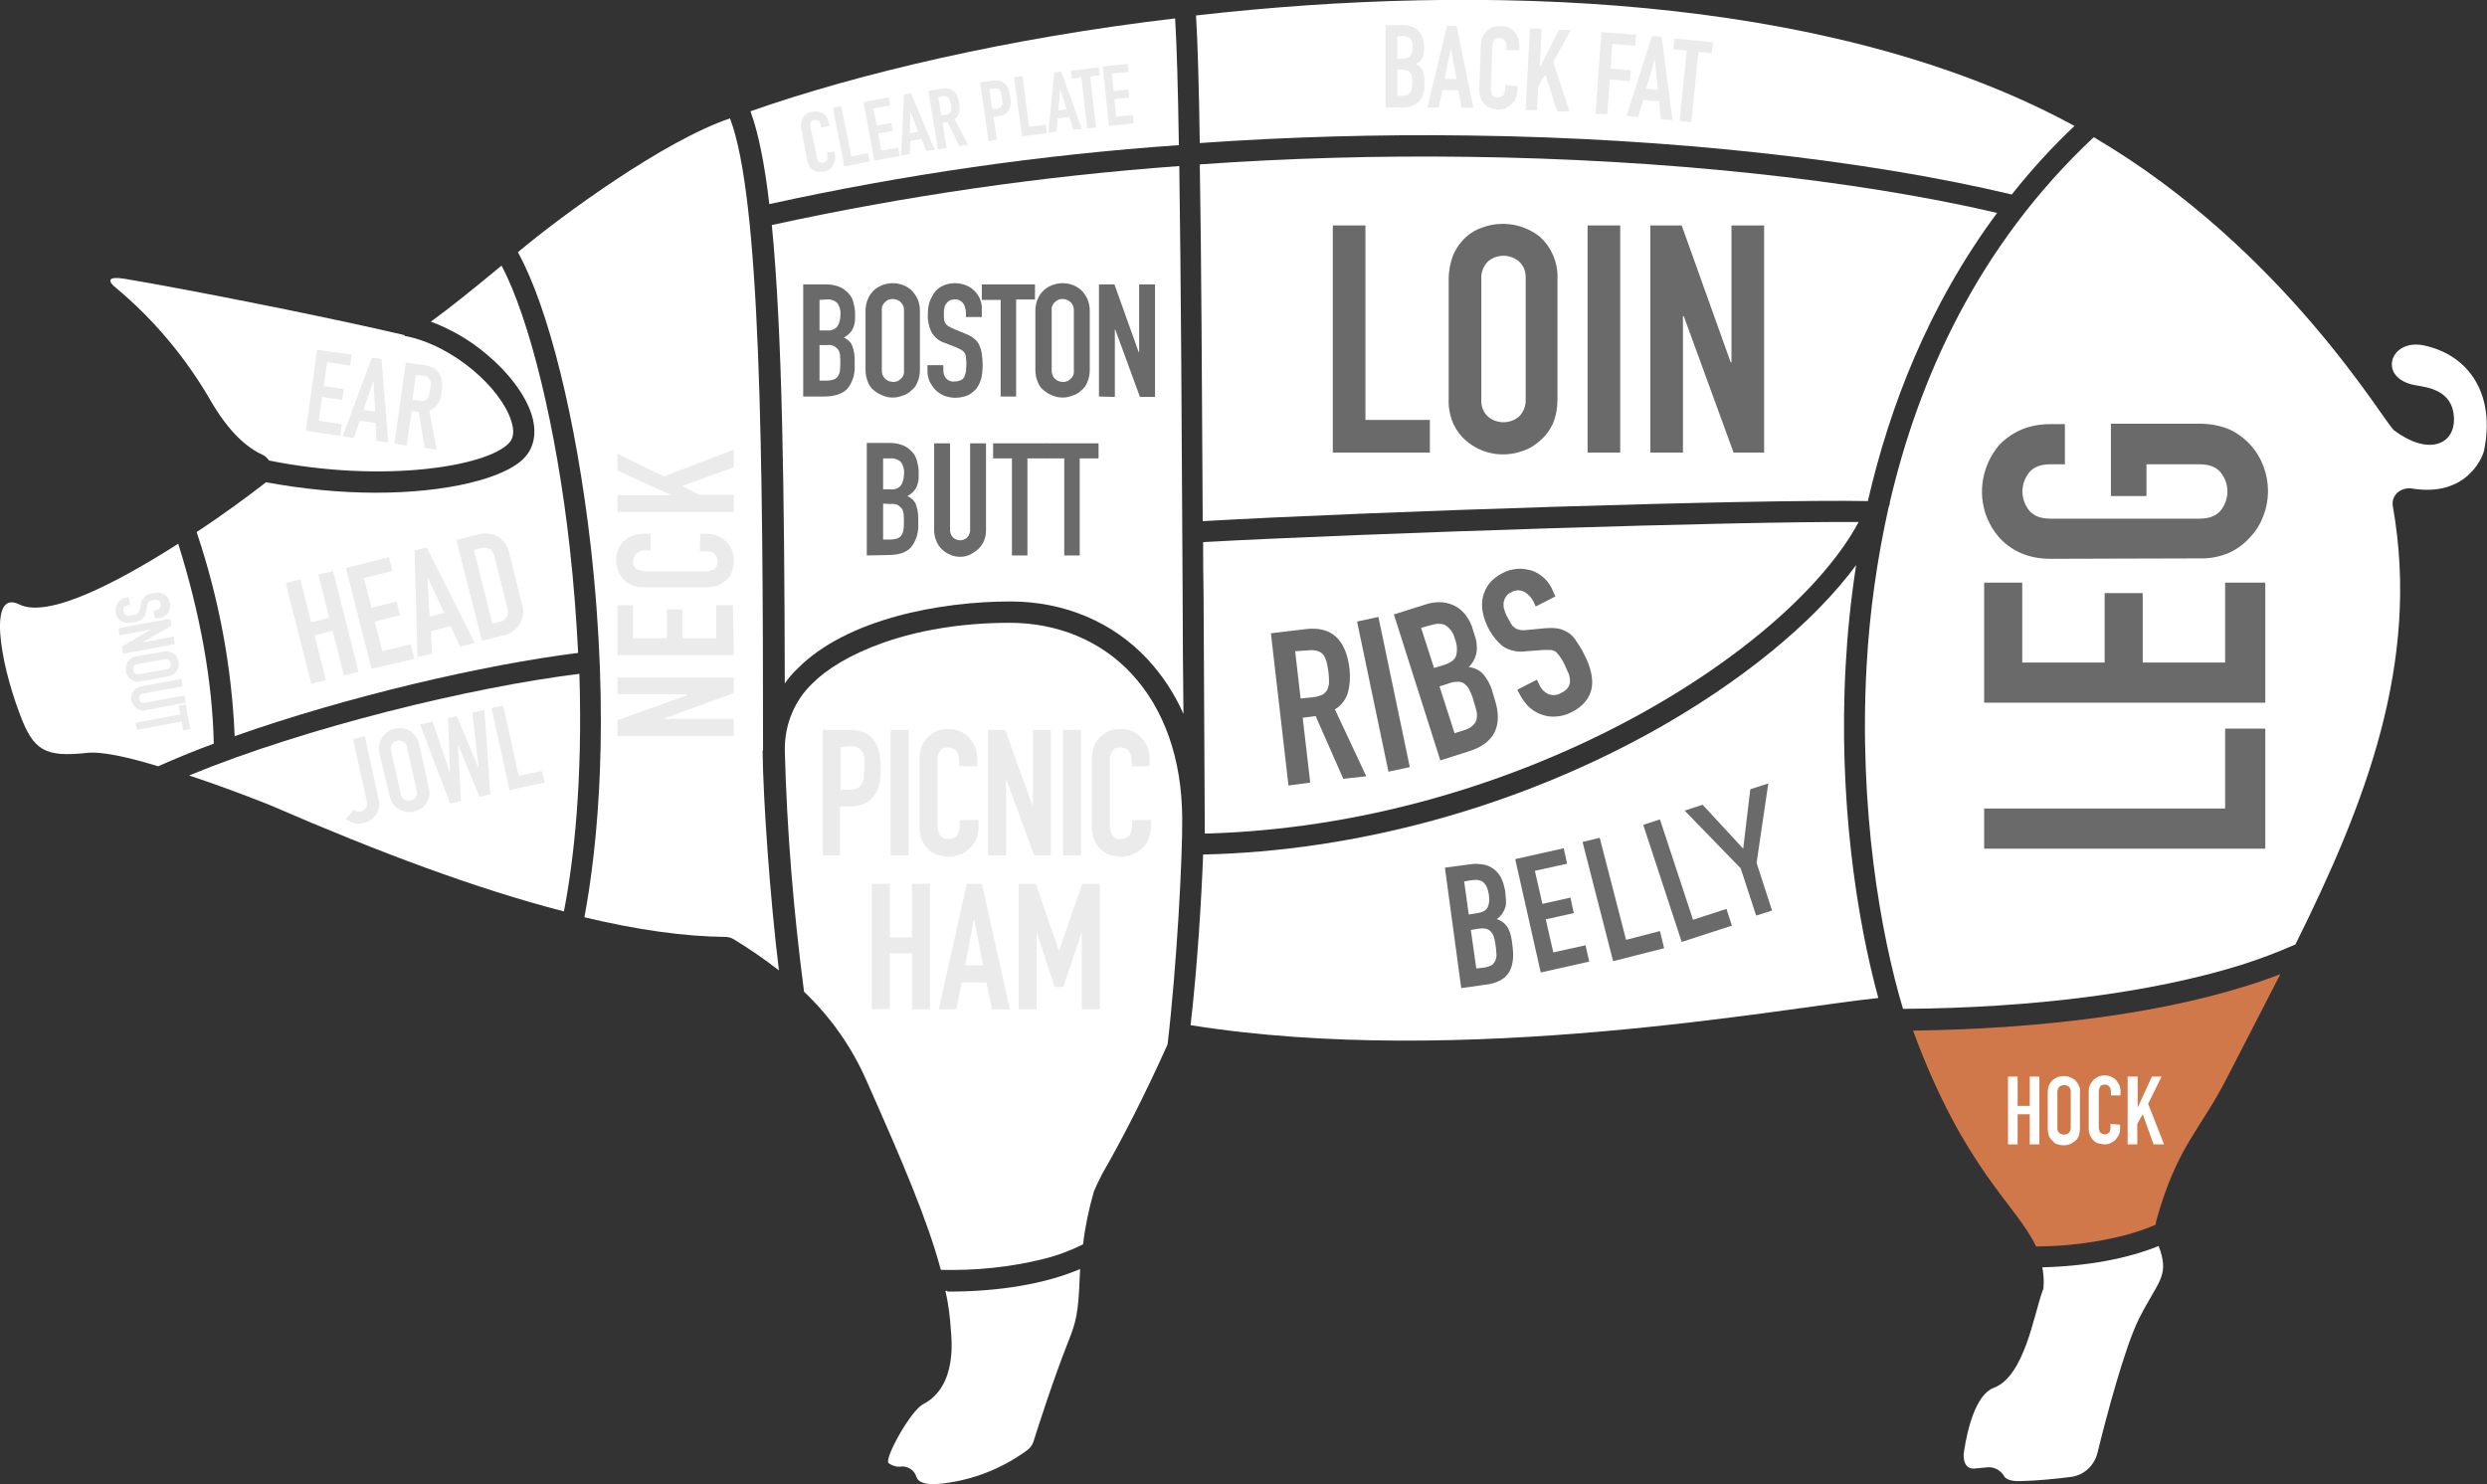<?xml version="1.0" encoding="utf-8"?>
<!-- Generator: Adobe Illustrator 26.1.0, SVG Export Plug-In . SVG Version: 6.00 Build 0)  -->
<svg version="1.1" id="Layer_1" xmlns="http://www.w3.org/2000/svg" xmlns:xlink="http://www.w3.org/1999/xlink" x="0px" y="0px"
	 viewBox="0 0 594.5 354.8" style="enable-background:new 0 0 594.5 354.8;" xml:space="preserve">
<rect x="0" y="0" width="594.5" height="354.8" fill="#333333" stroke="none"/>
<style type="text/css">
	.st0{fill:#FFFFFF;}
	.st1{fill:#6A6A6A;}
	.st2{fill:#EBEBEB;}
	.st3{fill:#D1784A;}
</style>
<g id="Pig_parts">
	<g id="pig_feet">
		<path id="Path_7111" class="st0" d="M226,308.6c0.7,3.1,1.1,6.2,1.3,9.4c0.1,1.6,1.7,13.4-6.6,17.7c-3,1.5-9.4,13.1-8.3,14.1
			c1,0.7,2.1,1,3.3,0.8c1.6,0,3,1.1,3.4,2.6c0.5,1.3,2.5,2.2,8.2,1.2c6.7-1.1,13-3.8,18.4-7.8c0.6-0.5,1-1.1,1.3-1.8
			c1.1-3.5,4.8-15.1,8.5-24.4c1.7-4.3,2.3-6.6,2.6-15.1c0-0.6,0.1-1.3,0.1-1.9c-8.2,3.5-19.1,5.4-31.6,5.4
			C226.4,308.6,226.2,308.6,226,308.6z"/>
		<path id="Path_7125" class="st0" d="M488.5,307.6c0,0.4-0.1,0.8-0.3,1.2c-2,5.5-4.3,20.3-11.6,23c-4.3,1.6-6.3,9.9-7.1,15.1
			c-0.4,2.2,0.3,4.4,2.5,4.2l3.2-0.3c1.5-0.1,3,0.7,3.8,2c0.4,0.8,1.5,1.4,4.1,1.3c4-0.1,8-0.5,12-1c3.1-0.4,5.6-2.8,6.3-5.8
			c2-8.2,6.5-25.2,9.9-32c4.5-8.9,7.1-10,5.1-16.3c-0.2-0.5-0.3-0.8-0.4-1.1c-7.4,3-16.9,4.8-27.8,5.1
			C488.5,304.5,488.6,306.1,488.5,307.6z"/>
	</g>
	<g id="loin">
		<path id="Path_7119" class="st0" d="M446.5,119.8L446.5,119.8c5.2-22.6,14.5-46.8,30.9-68.9c-34.3-8-80-12.8-126.3-13.4
			c-21.5-0.3-43,0.3-64.3,1.8c0.4,23,0.5,53.2,0.7,85.3C327.6,122.3,419.8,119.3,446.5,119.8z"/>
		<g id="Group_826">
			<path id="Path_7126" class="st1" d="M318.6,108.2V53.9h7.8v46.5h15.4v7.8L318.6,108.2z"/>
			<path id="Path_7127" class="st1" d="M346.3,66.7c0-2,0.4-4,1.1-5.8c0.7-1.6,1.7-3,3-4.2c1.2-1.1,2.6-1.9,4.2-2.4
				c4.6-1.6,9.8-0.7,13.6,2.4c1.3,1.2,2.3,2.6,3,4.2c0.8,1.8,1.2,3.8,1.1,5.8v28.7c0,2-0.3,4-1.1,5.9c-0.7,1.5-1.7,2.9-3,4
				c-1.2,1.1-2.6,2-4.2,2.5c-4.6,1.7-9.9,0.8-13.6-2.5c-1.3-1.1-2.3-2.5-3-4c-0.8-1.9-1.2-3.9-1.1-5.9V66.7z M354.1,95.4
				c-0.1,1.6,0.4,3.1,1.6,4.2c2.1,1.8,5.3,1.8,7.4,0c1.1-1.1,1.7-2.6,1.6-4.2V66.7c0.1-1.6-0.4-3.1-1.6-4.2c-2.1-1.8-5.3-1.8-7.4,0
				c-1.1,1.1-1.7,2.6-1.6,4.2V95.4z"/>
			<path id="Path_7128" class="st1" d="M379.5,108.2V53.9h7.8v54.3L379.5,108.2z"/>
			<path id="Path_7129" class="st1" d="M394.5,108.2V53.9h7.5l11.7,32.7h0.2V53.9h7.8v54.3h-7.3l-11.9-32.6h-0.2v32.6L394.5,108.2z"
				/>
		</g>
	</g>
	<g id="picnic_ham">
		<path id="Path_7110" class="st0" d="M282.6,195.5c-0.1-14.1-4.3-26-12.1-34.4c-7.3-7.9-17.7-12.2-29.1-12.2
			c-24.2,0-40.6,7.8-47.2,14.5c-4.3,4.1-6.6,9.8-6.6,15.7v0.2l0,0v0.1c0.5,19.3,2.1,38.6,4.6,57.7c6.3,6,11.4,13.2,14.9,21.2
			c8.9,20,14.7,33.7,17.8,45.3c8.2,0.2,16.5-0.6,24.5-2.6c3.3-0.8,6.5-2,9.5-3.5c0.5-4.3,1.4-8.5,2.6-12.7c0.6-1.4,1.3-2.8,2-4.2
			c4.4-7.6,10-18.4,15.6-30.9C281.3,231,282.7,204.9,282.6,195.5z"/>
		<g id="Group_827">
			<path id="Path_7130" class="st2" d="M196.7,204.5v-30h6.4c1.1,0,2.1,0.1,3.1,0.5c0.9,0.3,1.8,0.9,2.4,1.6
				c0.7,0.8,1.2,1.8,1.5,2.8c0.3,1.4,0.5,2.9,0.4,4.3c0,1.1-0.1,2.3-0.2,3.4c-0.2,0.9-0.5,1.8-1,2.6c-0.6,1-1.4,1.8-2.4,2.3
				c-1.2,0.6-2.6,0.8-3.9,0.8h-2.2v11.7L196.7,204.5z M200.9,178.6v10.2h2.1c0.7,0,1.4-0.1,2-0.4c0.5-0.2,0.9-0.6,1.1-1.1
				c0.2-0.5,0.4-1,0.4-1.6c0-0.6,0.1-1.3,0.1-2.1v-2c0-0.6-0.1-1.2-0.4-1.7c-0.2-0.5-0.6-0.8-1-1.1c-0.6-0.3-1.2-0.4-1.9-0.4
				L200.9,178.6z"/>
			<path id="Path_7131" class="st2" d="M212.9,204.5v-30h4.3v30H212.9z"/>
			<path id="Path_7132" class="st2" d="M233.9,196v1.9c0,0.9-0.2,1.8-0.5,2.6c-0.3,0.8-0.8,1.6-1.5,2.2c-0.6,0.6-1.4,1.2-2.2,1.5
				c-0.8,0.4-1.8,0.6-2.7,0.6c-0.8,0-1.7-0.1-2.5-0.3c-0.8-0.2-1.6-0.6-2.3-1.2c-0.7-0.6-1.3-1.3-1.7-2.2c-0.5-1.1-0.7-2.2-0.7-3.4
				v-16.5c0-0.9,0.2-1.8,0.5-2.7c0.3-0.8,0.8-1.6,1.4-2.2c0.7-0.6,1.4-1.1,2.2-1.5c0.9-0.4,1.8-0.5,2.8-0.5c1.8-0.1,3.6,0.7,4.9,2
				c0.6,0.7,1.1,1.5,1.5,2.3c0.4,0.9,0.5,1.9,0.5,2.9v1.7h-4.3v-1.4c0-0.8-0.2-1.6-0.7-2.2c-0.4-0.6-1.2-0.9-1.9-0.9
				c-1.1,0-1.8,0.3-2.1,1c-0.4,0.8-0.6,1.6-0.5,2.5v15.3c0,0.8,0.2,1.5,0.6,2.2c0.5,0.6,1.2,1,2,0.9c0.3,0,0.6-0.1,0.9-0.1
				c0.3-0.1,0.6-0.3,0.9-0.5c0.3-0.2,0.5-0.6,0.6-0.9c0.2-0.5,0.3-1,0.3-1.5v-1.5L233.9,196z"/>
			<path id="Path_7133" class="st2" d="M236.2,204.5v-30h4.1l6.5,18.1h0.1v-18.1h4.3v30h-4l-6.6-18h-0.1v18H236.2z"/>
			<path id="Path_7134" class="st2" d="M254.1,204.5v-30h4.3v30H254.1z"/>
			<path id="Path_7135" class="st2" d="M275.1,196v1.9c0,0.9-0.2,1.8-0.5,2.6c-0.3,0.8-0.8,1.6-1.5,2.2c-0.6,0.6-1.4,1.2-2.2,1.5
				c-0.8,0.4-1.8,0.6-2.7,0.6c-0.8,0-1.7-0.1-2.5-0.3c-0.8-0.2-1.6-0.6-2.3-1.2c-0.7-0.6-1.3-1.3-1.7-2.2c-0.5-1.1-0.7-2.2-0.7-3.4
				v-16.5c0-0.9,0.2-1.8,0.5-2.7c0.3-0.8,0.8-1.6,1.4-2.2c0.7-0.6,1.4-1.1,2.2-1.5c0.9-0.4,1.8-0.5,2.8-0.5c1.8-0.1,3.6,0.7,4.9,2
				c0.6,0.7,1.1,1.5,1.5,2.3c0.4,0.9,0.5,1.9,0.5,2.9v1.7h-4.3v-1.4c0-0.8-0.2-1.6-0.7-2.2c-0.4-0.6-1.2-0.9-1.9-0.9
				c-1.1,0-1.8,0.3-2.1,1c-0.4,0.8-0.6,1.6-0.5,2.5v15.3c0,0.8,0.2,1.5,0.6,2.2c0.5,0.6,1.2,1,2,0.9c0.3,0,0.6-0.1,0.9-0.1
				c0.3-0.1,0.6-0.3,0.9-0.5c0.3-0.2,0.5-0.6,0.6-0.9c0.2-0.5,0.3-1,0.3-1.5v-1.5L275.1,196z"/>
			<path id="Path_7136" class="st2" d="M208.4,241.3v-30h4.3v12.8h5.3v-12.8h4.3v30H218v-13.4h-5.3v13.3L208.4,241.3z"/>
			<path id="Path_7137" class="st2" d="M224.4,241.3l6.7-30h3.6l6.7,30h-4.3l-1.3-6.4h-5.9l-1.3,6.4H224.4z M235,230.8l-2.1-10.9
				h-0.1l-2.1,10.9H235z"/>
			<path id="Path_7138" class="st2" d="M243.5,241.3v-30h4.1l5.5,15.9h0.1l5.5-15.9h4.2v30h-4.3v-18.2h-0.1l-4.3,12.9h-2.1
				l-4.2-12.9h-0.1v18.2H243.5z"/>
		</g>
	</g>
	<g id="neck">
		<path id="Path_7112" class="st0" d="M182.4,179.2c0-71.1-0.6-131.8-7.9-150.9c-15.7,5.3-40.1,23.1-50.7,32
			c7.3,13.2,13.9,39.8,17.4,70.2c4.7,41.8,1.7,71.6-1.5,88.8c12.5,3,23.8,4.6,33.7,4.7c0.7,0,1.3,0.2,1.9,0.5
			c3.8,2.3,7.4,4.8,10.9,7.5c-2.1-17-3.8-41-3.9-52.5C182.4,179.4,182.4,179.3,182.4,179.2z"/>
		<g id="Group_828">
			<path id="Path_7139" class="st2" d="M175.4,176h-27.8v-3.8l16.7-6V166h-16.7v-4h27.8v3.7l-16.7,6.1v0.1h16.7V176z"/>
			<path id="Path_7140" class="st2" d="M175.4,156.6h-27.8v-11.9h3.7v7.9h8.1v-6.9h3.7v6.9h8.1v-7.9h4L175.4,156.6z"/>
			<path id="Path_7141" class="st2" d="M167.4,127.6h1.7c0.8,0,1.6,0.2,2.4,0.5c0.7,0.3,1.4,0.7,2,1.3c0.6,0.6,1.1,1.3,1.4,2
				c0.4,0.8,0.5,1.6,0.5,2.5c0,0.8-0.1,1.6-0.3,2.3c-0.2,0.8-0.6,1.5-1.1,2.1c-0.6,0.6-1.2,1.1-2,1.5c-1,0.4-2,0.6-3.1,0.6h-15.3
				c-1.7,0-3.3-0.6-4.5-1.8c-0.6-0.6-1-1.3-1.3-2c-0.3-0.8-0.5-1.7-0.5-2.6c-0.1-1.7,0.6-3.4,1.8-4.6c0.6-0.6,1.3-1,2.1-1.3
				c0.9-0.3,1.8-0.5,2.7-0.5h1.6v4h-1.3c-0.7,0-1.4,0.2-2,0.7c-1,0.9-1.2,2.4-0.4,3.4c0.1,0.1,0.2,0.2,0.4,0.4
				c0.7,0.3,1.5,0.5,2.3,0.5h14.2c0.7,0,1.4-0.2,2-0.5c0.6-0.5,0.9-1.2,0.8-1.9c0-0.3,0-0.5-0.1-0.8c-0.1-0.3-0.2-0.6-0.4-0.8
				c-0.2-0.3-0.5-0.5-0.9-0.6c-0.4-0.2-0.9-0.2-1.4-0.2h-1.4L167.4,127.6z"/>
			<path id="Path_7142" class="st2" d="M175.4,122.4h-27.8v-4h12.7v-0.1l-12.7-5.8v-4l11.1,5.4l16.7-6.4v4.2l-12.3,4.5l4,2.1h8.3
				V122.4z"/>
		</g>
	</g>
	<g id="snout">
		<path id="Path_7120" class="st0" d="M42.6,130c-14.9,9.5-31.2,17.9-38,14.5c-7.3-3.6-4.9,13,0.2,26.4c3.2,8.5,5.9,10.2,16,9.1
			c3.6-0.4,10.1,1.1,17,3.2c4.1-1.8,8.6-3.7,13.3-5.4C50.8,162.9,47.8,146.5,42.6,130z"/>
		<g id="Group_829">
			<path id="Path_7143" class="st2" d="M37,147.8l-0.3-1.8l0.4-0.1c0.4-0.1,0.7-0.2,1-0.5c0.3-0.3,0.4-0.6,0.3-1
				c0-0.2-0.1-0.4-0.2-0.6c-0.1-0.1-0.3-0.2-0.4-0.3c-0.2-0.1-0.3-0.1-0.5-0.1c-0.2,0-0.4,0-0.6,0.1c-0.2,0-0.4,0.1-0.6,0.1
				c-0.2,0-0.3,0.1-0.4,0.2c-0.1,0.1-0.2,0.2-0.3,0.4c-0.1,0.2-0.1,0.4-0.2,0.6l-0.3,1.5c-0.1,0.4-0.2,0.8-0.4,1.1
				c-0.2,0.3-0.4,0.5-0.6,0.7c-0.3,0.2-0.6,0.3-0.9,0.4l-1.2,0.3c-0.5,0.1-1,0.1-1.5,0.1c-0.4,0-0.8-0.1-1.2-0.3
				c-0.4-0.2-0.7-0.5-0.9-0.8c-0.3-0.4-0.5-0.9-0.5-1.4c-0.1-0.4-0.1-0.8,0-1.2c0.1-0.4,0.3-0.8,0.5-1.1c0.2-0.3,0.5-0.6,0.8-0.8
				c0.3-0.2,0.7-0.4,1.1-0.4l0.7-0.1l0.3,1.8l-0.6,0.1c-0.3,0.1-0.6,0.2-0.8,0.4c-0.2,0.3-0.3,0.7-0.2,1c0,0.3,0.1,0.5,0.3,0.7
				c0.1,0.1,0.3,0.3,0.4,0.3c0.2,0.1,0.4,0.1,0.6,0.1c0.2,0,0.5-0.1,0.8-0.1c0.3,0,0.5-0.1,0.8-0.2c0.2,0,0.3-0.1,0.5-0.2
				c0.1-0.1,0.2-0.2,0.3-0.4c0.1-0.2,0.1-0.4,0.2-0.6l0.3-1.4c0.1-0.7,0.5-1.3,1-1.8c0.6-0.4,1.2-0.6,1.9-0.7
				c0.5-0.1,0.9-0.1,1.4-0.1c0.4,0,0.8,0.2,1.2,0.4c0.4,0.2,0.7,0.5,0.9,0.8c0.3,0.4,0.4,0.8,0.5,1.3c0.1,0.4,0.1,0.9,0,1.3
				c-0.1,0.4-0.3,0.8-0.5,1.1c-0.4,0.6-1.1,1-1.8,1.2H37z"/>
			<path id="Path_7144" class="st2" d="M28.3,150.2l12.4-2.3l0.3,1.7l-7,4l0,0l7.5-1.4l0.3,1.8l-12.4,2.3l-0.3-1.7l7-4.1l0,0
				l-7.5,1.4L28.3,150.2z"/>
			<path id="Path_7145" class="st2" d="M39.1,155.8c0.5-0.1,0.9-0.1,1.4,0c0.4,0.1,0.8,0.3,1.1,0.5c0.3,0.2,0.5,0.5,0.7,0.8
				c0.4,0.6,0.5,1.4,0.4,2.1c-0.1,0.4-0.2,0.8-0.4,1.1c-0.2,0.3-0.5,0.6-0.8,0.9c-0.4,0.3-0.8,0.4-1.3,0.5l-6.5,1.2
				c-0.5,0.1-0.9,0.1-1.4,0c-0.4-0.1-0.7-0.3-1-0.5c-0.3-0.2-0.6-0.5-0.8-0.9c-0.4-0.6-0.5-1.4-0.4-2.1c0.1-0.4,0.2-0.8,0.4-1.1
				c0.2-0.3,0.5-0.6,0.8-0.9c0.4-0.3,0.8-0.4,1.3-0.5L39.1,155.8z M32.9,158.8c-0.4,0-0.7,0.2-0.9,0.5c-0.3,0.6-0.2,1.3,0.3,1.7
				c0.3,0.2,0.7,0.3,1,0.2l6.5-1.2c0.4,0,0.7-0.2,0.9-0.5c0.3-0.6,0.2-1.3-0.3-1.7c-0.3-0.2-0.7-0.3-1-0.2L32.9,158.8z"/>
			<path id="Path_7146" class="st2" d="M44.4,168l-9.6,1.8c-0.8,0.2-1.6,0-2.2-0.5c-0.3-0.2-0.6-0.5-0.8-0.8
				c-0.2-0.3-0.4-0.7-0.4-1.1c-0.1-0.4-0.1-0.7,0-1.1c0.2-0.7,0.6-1.4,1.3-1.8c0.3-0.2,0.7-0.4,1.1-0.4l9.6-1.8l0.3,1.8l-9.4,1.7
				c-0.4,0-0.7,0.2-0.9,0.5c-0.3,0.5-0.2,1.2,0.3,1.6c0.3,0.2,0.7,0.2,1,0.1l9.4-1.7L44.4,168z"/>
			<path id="Path_7147" class="st2" d="M32.4,172.8l10.7-2l-0.4-2.1l1.7-0.3l1.1,5.9l-1.7,0.3l-0.4-2.1l-10.7,2L32.4,172.8z"/>
		</g>
	</g>
	<g id="ear">
		<path id="Path_7124" class="st0" d="M121.6,106c1.2-1.2,1.4-3,0.6-5.4c-2.4-7.7-13.8-18.1-25.5-20.3v-0.2c-0.2,0-0.3,0-0.5-0.1
			c-20.6-4.8-52.5-11-66.1-13.3c-4.7-0.8-4.3,0.6-2.4,2.1c9.1,7.6,16.7,16.7,22.6,26.9c4.5,7.8,8.9,11.4,12.4,13
			c0.7,0.3,1.2,0.8,1.6,1.4C91.8,115.6,116.3,111.5,121.6,106z"/>
		<g id="Group_830">
			<path id="Path_7148" class="st2" d="M73.1,103l2.7-19.4l8.3,1.2l-0.4,2.6l-5.5-0.8l-0.8,5.7l4.8,0.7l-0.4,2.6L77,94.9l-0.8,5.7
				l5.5,0.8l-0.4,2.8L73.1,103z"/>
			<path id="Path_7149" class="st2" d="M81.9,104.3l7-18.8l2.3,0.3l1.6,20l-2.8-0.4l-0.2-4.3l-3.8-0.5l-1.4,4.1L81.9,104.3z
				 M89.7,98.4l-0.4-7.2h-0.1L86.9,98L89.7,98.4z"/>
			<path id="Path_7150" class="st2" d="M94.3,106L97,86.7l4.5,0.6c3.3,0.5,4.6,2.6,4.1,6.4c-0.1,1-0.4,1.9-0.9,2.8
				c-0.5,0.8-1.2,1.4-2.1,1.7l1.8,9.3l-2.9-0.4l-1.4-8.6l-1.7-0.2l-1.2,8.3L94.3,106z M99.4,89.6l-0.8,6l1.6,0.2
				c0.4,0.1,0.8,0.1,1.2,0c0.3-0.1,0.6-0.3,0.8-0.5c0.2-0.3,0.3-0.6,0.4-0.9c0.2-0.9,0.3-1.7,0.4-2.6c0-0.3-0.1-0.7-0.2-1
				c-0.4-0.7-1.1-1-1.9-1L99.4,89.6z"/>
		</g>
	</g>
	<g id="head">
		<path id="Path_7123" class="st0" d="M56.1,176c26.9-9.5,59.6-17.1,82.1-19.9c-0.4-7.8-1-16.2-2-25.1c-3.2-28.8-9.6-54.8-16.3-67.5
			c-6.4,5.3-12.6,10.3-16.9,13.4c4.8,1.8,9.3,4.4,13.2,7.7c5.4,4.5,9.4,9.8,10.9,14.6c1.3,4.2,0.6,7.9-1.9,10.4
			c-4.7,4.8-18.4,8.2-35.3,8.2c-8.8,0-17.6-0.9-26.3-2.5l0,0c-4.4,3.4-10.2,7.7-16.6,11.9c0.1,0.2,0.1,0.4,0.2,0.6
			C52.4,143.4,55.4,159.6,56.1,176z"/>
		<g id="Group_832">
			<path id="Path_7154" class="st2" d="M74.4,163.5l-6.1-24.1l3.5-0.9l2.6,10.3l4.3-1.1l-2.6-10.3l3.5-0.9l6.1,24.1l-3.5,0.9
				l-2.7-10.7l-4.3,1.1l2.7,10.7L74.4,163.5z"/>
			<path id="Path_7155" class="st2" d="M88.8,159.9l-6.1-24.1l10.3-2.6l0.8,3.3l-6.8,1.7l1.8,7.1l6-1.5l0.8,3.3l-6,1.5l1.8,7.1
				l6.8-1.7l0.9,3.5L88.8,159.9z"/>
			<path id="Path_7156" class="st2" d="M99.8,157.1l-0.7-25.5l2.9-0.7l11.5,22.8l-3.5,0.9l-2.3-4.9l-4.7,1.2l0.3,5.4L99.8,157.1z
				 M106.2,146.5l-3.9-8.3h-0.1l0.5,9.2L106.2,146.5z"/>
			<path id="Path_7157" class="st2" d="M115.2,153.2l-6.1-24.1l5.1-1.3c1.6-0.5,3.4-0.3,4.9,0.5c1.4,1,2.4,2.5,2.7,4.2l2.8,11.3
				c1.3,3-0.1,6.5-3.2,7.8c-0.5,0.2-1,0.3-1.5,0.4L115.2,153.2z M113.3,131.5l4.4,17.6l1.6-0.4c0.8-0.1,1.5-0.6,1.9-1.3
				c0.3-0.8,0.3-1.6,0-2.4l-2.9-11.6c-0.2-0.8-0.5-1.5-1.1-2.1c-0.7-0.4-1.5-0.5-2.3-0.2L113.3,131.5z"/>
		</g>
	</g>
	<g id="jowl">
		<path id="Path_7114" class="st0" d="M138.5,161.1c-25.9,3.2-65.4,12.8-93.3,24.3c10.3,3.4,19.6,7.2,19.6,7.2
			c25.8,11.2,49.4,20,70,25.3C137.2,205.6,139.3,186.6,138.5,161.1z"/>
		<g id="Group_833">
			<path id="Path_7158" class="st2" d="M87.2,176l3.3,15c0.5,1.9-0.2,3.9-1.8,5c-0.6,0.4-1.2,0.7-1.9,0.8c-0.8,0.2-1.6,0.2-2.4-0.1
				c-0.6-0.2-1.2-0.5-1.7-0.9l1.8-2.2c0.2,0.2,0.5,0.3,0.8,0.4c0.3,0.1,0.6,0.1,0.9,0c0.2,0,0.4-0.1,0.6-0.2
				c0.2-0.1,0.4-0.3,0.6-0.5c0.2-0.2,0.3-0.5,0.3-0.8c0.1-0.4,0-0.8-0.1-1.2l-3.2-14.6L87.2,176z"/>
			<path id="Path_7159" class="st2" d="M90.7,180.1c-0.2-0.7-0.2-1.5,0-2.2c0.1-0.6,0.4-1.3,0.8-1.8c1.5-2,4.2-2.6,6.4-1.4
				c0.6,0.3,1,0.8,1.4,1.3c0.4,0.6,0.7,1.3,0.9,2l2.3,10.3c0.2,0.7,0.2,1.5,0.1,2.2c-0.1,0.6-0.4,1.2-0.8,1.7
				c-0.4,0.5-0.8,0.9-1.3,1.2c-1,0.6-2.2,0.9-3.4,0.7c-0.6-0.1-1.2-0.3-1.7-0.6c-0.6-0.3-1-0.7-1.4-1.2c-0.4-0.6-0.7-1.3-0.9-2
				L90.7,180.1z M95.8,189.8c0,0.6,0.4,1.1,0.9,1.4c0.9,0.5,2.1,0.2,2.7-0.6c0.3-0.5,0.4-1.1,0.2-1.6l-2.3-10.3
				c0-0.6-0.4-1.1-0.9-1.4c-0.9-0.5-2.1-0.2-2.7,0.6c-0.3,0.5-0.4,1.1-0.2,1.6L95.8,189.8z"/>
			<path id="Path_7160" class="st2" d="M115.8,169.7l1.4,20.2l-2.6,0.6l-5-12.2h-0.1l0.7,13.2l-2.6,0.6l-7.2-18.9l3-0.7l4.1,12.1
				h0.1l-0.5-12.9l2.1-0.5l5.1,12.2h0.1l-1.5-13L115.8,169.7z"/>
			<path id="Path_7161" class="st2" d="M121.8,188.9l-4.3-19.6l2.8-0.6l3.7,16.8l5.6-1.2l0.6,2.8L121.8,188.9z"/>
		</g>
	</g>
	<g id="leg">
		<path id="Path_7116" class="st0" d="M579.5,82.6c-8.3-1.8-11.3,7.9-2.1,9.5c2.6,0.5,9,1,9.2,7.9c0.2,6.5-6.3,8.9-14.3,2.9
			c-2.2-1.6-26.2-43.3-71.8-70.1c-27.9,26.1-42,58.2-48.8,87.5h0.1c-0.1,0.3-0.2,0.5-0.3,0.8c-2.8,12.5-4.6,25.3-5.3,38.1
			c-1.9,34,3.3,64,8.7,82c31.1-0.2,59.5-3.9,80.5-10.4c4.5-1.4,9-3.1,13.3-5c16.8-33.8,29.9-67.5,23.3-104.7
			c-0.5-2.7,1.9-4.7,4.6-4.3c12.9,2.1,16.8-7.3,17.2-9.1C596.5,94.6,590.5,85,579.5,82.6z"/>
		<g id="Group_831">
			<path id="Path_7151" class="st1" d="M541.5,202.9h-67.2v-9.6h57.6v-19.1h9.6L541.5,202.9z"/>
			<path id="Path_7152" class="st1" d="M541.5,168h-67.2v-28.7h9.1v19.1h19.7v-16.6h9.1v16.6h19.7v-19.1h9.6V168z"/>
			<path id="Path_7153" class="st1" d="M490.2,133.6c-2.5,0-4.9-0.4-7.2-1.4c-2-0.9-3.8-2.2-5.2-3.8c-1.3-1.5-2.3-3.2-3-5.1
				c-2.1-5.7-0.9-12.1,3-16.8c1.5-1.6,3.2-2.8,5.2-3.7c2.3-1,4.7-1.4,7.2-1.4h3.4v9.6h-3.4c-2.3,0-4,0.6-5.1,1.9
				c-2.2,2.7-2.2,6.5,0,9.2c1.1,1.3,2.8,1.9,5.1,1.9h35.5c2.3,0,4-0.6,5.1-1.9c2.2-2.7,2.2-6.5,0-9.2c-1.1-1.3-2.8-1.9-5.1-1.9
				h-12.6v7.6h-8.5v-17.3h21.1c2.5,0,5,0.4,7.3,1.4c3.8,1.8,6.7,5,8.1,8.9c1.4,3.7,1.4,7.9,0,11.6c-0.7,1.9-1.7,3.6-3.1,5.1
				c-1.4,1.6-3.1,2.9-5,3.8c-2.3,1-4.8,1.5-7.3,1.4L490.2,133.6z"/>
		</g>
	</g>
	<g id="hock">
		<path id="Path_7118" class="st3" d="M457.3,246.4c12.3,33.4,24.8,41.7,29.4,51.6c7.1,0,14.1-0.9,21-2.6c2.6-0.7,5.1-1.5,7.6-2.6
			c0-0.3,0.1-0.5,0.1-0.8c5.1-18.3,10.4-21.4,17.2-34.8c4.2-8.2,8.4-16.3,12.5-24.3c-2.6,1-5.4,2-8.4,2.9
			C516,242.3,488,246,457.3,246.4z"/>
		<g id="Group_834">
			<path id="Path_7162" class="st0" d="M480,273.6v-16.2h2.3v7h2.9v-7h2.3v16.2h-2.3v-7.2h-2.9v7.2H480z"/>
			<path id="Path_7163" class="st0" d="M489.5,261.2c0-0.6,0.1-1.2,0.3-1.7c0.2-0.5,0.5-0.9,0.9-1.3c0.4-0.3,0.8-0.5,1.2-0.7
				c1.4-0.5,2.9-0.2,4.1,0.7c0.4,0.4,0.7,0.8,0.9,1.3c0.3,0.5,0.4,1.1,0.3,1.7v8.6c0,0.6-0.1,1.2-0.3,1.8c-0.2,0.5-0.5,0.9-0.9,1.2
				c-0.4,0.3-0.8,0.6-1.3,0.8c-0.9,0.3-1.9,0.3-2.8,0c-0.5-0.1-0.9-0.4-1.2-0.8c-0.4-0.3-0.7-0.7-0.9-1.2c-0.2-0.6-0.3-1.2-0.3-1.8
				L489.5,261.2z M491.8,269.7c0,0.5,0.1,0.9,0.5,1.2c0.6,0.5,1.6,0.5,2.2,0c0.3-0.3,0.5-0.8,0.5-1.2V261c0-0.5-0.1-0.9-0.5-1.2
				c-0.6-0.5-1.6-0.5-2.2,0c-0.3,0.3-0.5,0.8-0.5,1.2V269.7z"/>
			<path id="Path_7164" class="st0" d="M506.8,268.9v1c0,0.5-0.1,1-0.3,1.4c-0.2,0.4-0.5,0.8-0.8,1.2c-0.3,0.3-0.8,0.6-1.2,0.8
				c-0.4,0.2-0.9,0.3-1.4,0.3c-0.4,0-0.9-0.1-1.3-0.2c-0.5-0.1-0.9-0.3-1.2-0.6c-0.4-0.3-0.7-0.7-0.9-1.2c-0.3-0.6-0.4-1.2-0.4-1.8
				v-8.9c0-0.5,0.1-1,0.3-1.5c0.2-0.4,0.5-0.8,0.8-1.2c0.4-0.3,0.8-0.6,1.2-0.8c0.5-0.2,1-0.3,1.5-0.3c1,0,2,0.4,2.7,1.1
				c0.3,0.4,0.6,0.8,0.8,1.2c0.2,0.5,0.3,1.1,0.3,1.6v0.9h-2.3V261c0-0.4-0.1-0.9-0.4-1.2c-0.2-0.3-0.6-0.5-1-0.5
				c-0.5,0-0.9,0.1-1.2,0.5c-0.2,0.4-0.3,0.9-0.3,1.4v8.3c0,0.4,0.1,0.8,0.3,1.2c0.3,0.3,0.7,0.5,1.1,0.5c0.2,0,0.3,0,0.5-0.1
				c0.2-0.1,0.4-0.2,0.5-0.3c0.2-0.1,0.3-0.3,0.3-0.5c0.1-0.3,0.1-0.5,0.1-0.8v-0.8L506.8,268.9z"/>
			<path id="Path_7165" class="st0" d="M508.6,273.6v-16.2h2.4v7.4l0,0l3.4-7.4h2.3l-3.2,6.5l3.8,9.7h-2.5l-2.6-7.2l-1.3,2.3v4.9
				L508.6,273.6z"/>
		</g>
	</g>
	<g id="clear_plate">
		<path id="Path_7115" class="st0" d="M281.8,34.7c-0.2-13.4-0.5-23.9-0.9-30.3C241,9.1,205,17.6,179.4,26.6
			c1.9,5.2,3.4,12.7,4.5,22.2C216.2,41.7,248.9,37,281.8,34.7z"/>
		<g id="Group_836">
			<path id="Path_7170" class="st2" d="M199.4,36.2l0.2,0.9c0.1,0.4,0.1,0.9,0,1.3c-0.1,0.4-0.2,0.8-0.5,1.2
				c-0.2,0.4-0.5,0.7-0.9,0.9c-0.4,0.3-0.8,0.4-1.2,0.5c-0.4,0.1-0.8,0.1-1.2,0.1c-0.4,0-0.8-0.1-1.2-0.3c-0.4-0.2-0.7-0.5-1-0.8
				c-0.3-0.5-0.5-1-0.6-1.5l-1.5-7.9c-0.1-0.4-0.1-0.9,0-1.3c0.1-0.4,0.2-0.8,0.5-1.2c0.2-0.4,0.5-0.7,0.9-0.9
				c0.4-0.3,0.8-0.4,1.3-0.5c0.9-0.2,1.7,0,2.5,0.4c0.4,0.2,0.7,0.5,0.9,0.9c0.3,0.4,0.4,0.8,0.5,1.3l0.2,0.8l-2,0.4l-0.1-0.7
				c-0.1-0.3-0.3-0.7-0.5-0.9c-0.3-0.2-0.7-0.3-1-0.2c-0.5,0.1-0.8,0.3-0.9,0.7c-0.1,0.4-0.1,0.8,0,1.2l1.5,7.1
				c0.1,0.4,0.2,0.7,0.5,1c0.3,0.2,0.7,0.3,1,0.2c0.2,0,0.3-0.1,0.4-0.2c0.1-0.1,0.3-0.2,0.4-0.3c0.1-0.1,0.2-0.3,0.2-0.5v-0.7
				l-0.1-0.7L199.4,36.2z"/>
			<path id="Path_7171" class="st2" d="M201.8,39.8l-2.7-14l2-0.4l2.4,12l4-0.8l0.4,2L201.8,39.8z"/>
			<path id="Path_7172" class="st2" d="M209,38.4l-2.6-14l6-1.1l0.4,1.9l-4,0.7l0.8,4.1l3.5-0.6l0.3,1.9l-3.5,0.6l0.8,4.1l4-0.7
				l0.4,2L209,38.4z"/>
			<path id="Path_7173" class="st2" d="M215.4,37.2l0.7-14.6l1.7-0.3l5.6,13.5l-2,0.3l-1.1-2.9l-2.7,0.5l-0.1,3.1L215.4,37.2z
				 M219.5,31.5l-1.9-4.9l0,0l-0.1,5.3L219.5,31.5z"/>
			<path id="Path_7174" class="st2" d="M224.2,35.7l-2.3-14l3.2-0.5c2.4-0.4,3.8,0.8,4.2,3.5c0.1,0.7,0.1,1.5,0,2.2
				c-0.2,0.6-0.6,1.2-1.1,1.6l3.2,6.1l-2.1,0.3l-2.8-5.7l-1.2,0.2l1,6L224.2,35.7z M224.3,23.2l0.7,4.4l1.1-0.2
				c0.3,0,0.6-0.1,0.8-0.3c0.2-0.1,0.3-0.3,0.4-0.5c0.1-0.2,0.1-0.5,0.1-0.7c0-0.6-0.1-1.3-0.3-1.9c-0.1-0.3-0.2-0.5-0.4-0.7
				c-0.4-0.3-1-0.4-1.5-0.3L224.3,23.2z"/>
			<path id="Path_7175" class="st2" d="M236.3,33.8l-2-14.1l3-0.4c0.5-0.1,1-0.1,1.5,0c0.5,0.1,0.9,0.3,1.3,0.6
				c0.4,0.3,0.7,0.7,0.9,1.2c0.2,0.7,0.4,1.3,0.5,2c0.1,0.5,0.1,1.1,0.1,1.6c0,0.5-0.1,0.9-0.3,1.3c-0.2,0.5-0.5,0.9-1,1.2
				c-0.5,0.4-1.1,0.6-1.8,0.6l-1,0.1l0.8,5.5L236.3,33.8z M236.5,21.3l0.7,4.8l1-0.1c0.3,0,0.6-0.1,0.9-0.3c0.2-0.1,0.4-0.4,0.4-0.6
				c0.1-0.3,0.1-0.5,0.1-0.8c0-0.3-0.1-0.6-0.1-1c0-0.3-0.1-0.6-0.2-0.9c0-0.3-0.1-0.6-0.3-0.8c-0.1-0.2-0.3-0.4-0.5-0.4
				c-0.3-0.1-0.6-0.1-0.9,0L236.5,21.3z"/>
			<path id="Path_7176" class="st2" d="M244.3,32.6l-1.9-14.1l2-0.3l1.6,12.1l4-0.5l0.3,2L244.3,32.6z"/>
			<path id="Path_7177" class="st2" d="M250.6,31.8l1.4-14.5l1.7-0.2l4.9,13.7l-2,0.2l-1-3l-2.8,0.3l-0.2,3.1L250.6,31.8z M255,26.2
				l-1.6-5l0,0l-0.4,5.2L255,26.2z"/>
			<path id="Path_7178" class="st2" d="M259.9,30.7l-1.4-12.2l-2.3,0.3l-0.2-1.9l6.7-0.8l0.2,1.9l-2.3,0.3l1.4,12.2L259.9,30.7z"/>
			<path id="Path_7179" class="st2" d="M265.1,30.1l-1.5-14.2l6-0.6l0.2,1.9l-4,0.4l0.4,4.2l3.5-0.4l0.2,1.9l-3.5,0.4l0.4,4.2l4-0.4
				l0.2,2L265.1,30.1z"/>
		</g>
	</g>
	<g id="back_fat">
		<path id="Path_7122" class="st0" d="M351.3,32.4c47.6,0.6,94.8,5.8,129.6,14.1c4.6-5.8,9.6-11.3,15-16.4c-1.4-0.7-2.8-1.5-4.2-2.2
			C434.9-1.1,355.1-4.2,285.9,3.7c0.4,6.5,0.7,17.1,0.9,30.5C308.1,32.7,329.7,32.1,351.3,32.4z"/>
		<g id="Group_837">
			<path id="Path_7180" class="st2" d="M331.2,25.7V6h4.1c0.8,0,1.6,0.1,2.3,0.4c0.6,0.2,1.2,0.6,1.6,1.1c0.4,0.5,0.7,1,0.9,1.6
				c0.2,0.6,0.3,1.3,0.3,1.9v0.7c0,0.4,0,0.9-0.1,1.3c-0.1,0.3-0.2,0.7-0.4,1c-0.3,0.6-0.8,1-1.4,1.3c0.6,0.3,1.1,0.8,1.5,1.4
				c0.4,0.8,0.5,1.6,0.5,2.5v1.1c0.1,1.5-0.4,2.9-1.3,4c-1.1,1-2.5,1.5-4,1.4L331.2,25.7z M334,16.6v6.3h1.2c0.4,0,0.9-0.1,1.3-0.2
				c0.3-0.2,0.5-0.4,0.7-0.7c0.2-0.3,0.3-0.6,0.3-1c0-0.4,0.1-0.8,0.1-1.3c0-0.4,0-0.9-0.1-1.3c0-0.3-0.1-0.6-0.3-0.9
				c-0.2-0.3-0.4-0.5-0.7-0.6c-0.4-0.1-0.8-0.2-1.2-0.2L334,16.6z M334,8.7V14h1.3c0.7,0.1,1.4-0.2,1.9-0.7c0.4-0.6,0.5-1.3,0.5-2
				c0-0.7-0.1-1.4-0.5-2c-0.5-0.5-1.2-0.7-1.9-0.7L334,8.7z"/>
			<path id="Path_7181" class="st2" d="M341.2,25.7l4.7-19.5h2.3l4,19.6h-2.8l-0.8-4.2l-3.8-0.1l-0.9,4.2L341.2,25.7z M348.2,18.9
				l-1.3-7.1h-0.1l-1.5,7.1H348.2z"/>
			<path id="Path_7182" class="st2" d="M362.7,20.6v1.2c0,0.6-0.2,1.2-0.4,1.7c-0.2,0.5-0.6,1-1,1.4c-0.4,0.4-0.9,0.7-1.4,1
				c-0.6,0.2-1.2,0.3-1.8,0.3c-0.5,0-1.1-0.1-1.6-0.3c-0.5-0.2-1.1-0.5-1.5-0.8c-0.4-0.4-0.8-0.9-1-1.5c-0.3-0.7-0.4-1.4-0.4-2.2
				l0.4-10.8c0-0.6,0.1-1.2,0.4-1.8c0.2-0.5,0.6-1,1-1.4c0.4-0.4,0.9-0.7,1.5-0.9c0.6-0.2,1.3-0.3,1.9-0.3c1.2,0,2.4,0.5,3.2,1.4
				c0.4,0.4,0.7,0.9,0.9,1.5c0.2,0.6,0.3,1.3,0.3,1.9V12h-3.1v-0.9c0-0.5-0.1-1-0.4-1.4c-0.3-0.4-0.7-0.6-1.2-0.6
				c-0.7,0-1.2,0.2-1.4,0.6c-0.3,0.5-0.4,1-0.4,1.6l-0.3,10c0,0.5,0.1,1,0.3,1.4c0.3,0.4,0.8,0.7,1.3,0.6c0.2,0,0.4,0,0.6-0.1
				l0.6-0.3c0.2-0.2,0.3-0.4,0.4-0.6c0.1-0.3,0.2-0.7,0.2-1v-1L362.7,20.6z"/>
			<path id="Path_7183" class="st2" d="M364.7,26.3l1-19.5l2.8,0.1l-0.4,8.9h0.1l4.5-8.7l2.8,0.1l-4.2,7.6l3.9,11.9l-3-0.1l-2.8-8.8
				l-1.7,2.8l-0.3,5.8L364.7,26.3z"/>
			<path id="Path_7184" class="st2" d="M381.4,27.2l1.4-19.5l8.3,0.6l-0.2,2.6l-5.5-0.4l-0.4,5.9l4.8,0.4l-0.2,2.6l-4.8-0.4
				l-0.6,8.3L381.4,27.2z"/>
			<path id="Path_7185" class="st2" d="M388.8,27.7l6.1-19.1l2.3,0.2l2.6,19.9l-2.8-0.2l-0.4-4.3l-3.8-0.3l-1.2,4.1L388.8,27.7z
				 M396.3,21.5l-0.7-7.2h-0.1l-2,6.9L396.3,21.5z"/>
			<path id="Path_7186" class="st2" d="M401.5,28.9l1.7-16.8l-3.2-0.3l0.3-2.6l9.2,0.9l-0.3,2.6l-3.2-0.3l-1.7,16.8L401.5,28.9z"/>
		</g>
	</g>
	<g id="bacon">
		<path id="Path_7113" class="st0" d="M441.2,159c0.4-7.4,1.2-15.5,2.5-23.9c-10.1,13.7-27.5,28-48.9,39.9
			c-32.7,18.1-70.7,28.5-107.2,29.3c-0.4,10.8-1.4,27-3,40.8c65.1,10.4,142-4.2,164.4-6.5C443.9,219.9,439.4,191.2,441.2,159z"/>
		<g>
			<path id="Path_7151_00000110457911860066517710000006231485937372946614_" class="st1" d="M385.6,229.8l-7.3-28.5l4.1-1l6.3,24.4
				l8.1-2.1l1,4.1L385.6,229.8z"/>
			<path id="Path_7151_00000035497608701638672350000004007253001688072122_" class="st1" d="M402,225.2l-9.2-28l4-1.3l7.9,24l8-2.6
				l1.3,4L402,225.2z"/>
			<path id="Path_7152_00000029765015559845767870000002118115459712360087_" class="st1" d="M368.3,232.5l-6.1-27.1l11.6-2.6
				l0.8,3.7l-7.7,1.7l1.8,7.9l6.7-1.5l0.8,3.7l-6.7,1.5l1.8,7.9l7.7-1.7l0.9,3.9L368.3,232.5z"/>
			<g>
				<path class="st1" d="M416.1,207.6l-13.4-13.8l4.3-1.4l9.7,10.5l1.7-14.2l4.3-1.4l-2.8,19l3.7,11.4l-3.8,1.2L416.1,207.6z"/>
			</g>
			<g id="bacon_00000183215211447394694700000003690450695408038569_" transform="translate(1277.038 1700.316)">
				<g id="Group_838_00000049208712561491247780000000945889722025673376_" transform="translate(212.459 187.525)">
					<path id="Path_7187_00000172417465509327816470000010834851978451926947_" class="st1" d="M-1140.2-1651.6l-3.9-28.8l6-0.8
						c1.2-0.2,2.3-0.1,3.5,0.1c0.9,0.2,1.8,0.7,2.5,1.3s1.2,1.3,1.6,2.2c0.4,0.9,0.6,1.8,0.8,2.7l0.1,1.1c0.1,0.7,0.1,1.3,0.1,2
						c0,0.5-0.2,1-0.4,1.5c-0.4,0.9-1,1.7-1.8,2.2c1,0.3,1.8,0.9,2.4,1.7c0.6,0.8,1,2,1.2,3.5l0.2,1.6c0.3,2.5,0,4.6-1,6.1
						s-2.9,2.5-5.6,2.8L-1140.2-1651.6z M-1139.5-1677.1l1.1,7.9l1.9-0.3c1.4-0.2,2.3-0.7,2.6-1.4c0.4-0.8,0.5-1.8,0.3-3.1
						s-0.6-2.2-1.2-2.8c-0.6-0.6-1.6-0.8-3-0.6L-1139.5-1677.1z M-1137.9-1665.5l1.3,9.2l1.8-0.2c0.7-0.1,1.3-0.3,1.9-0.6
						c0.4-0.3,0.7-0.7,0.9-1.2s0.3-1.1,0.2-1.6c0-0.6-0.1-1.3-0.2-2c-0.1-0.6-0.2-1.3-0.4-1.9c-0.1-0.5-0.4-0.9-0.7-1.3
						c-0.3-0.3-0.7-0.6-1.2-0.7c-0.6-0.1-1.2-0.1-1.9,0L-1137.9-1665.5z"/>
				</g>
			</g>
		</g>
	</g>
	<g id="boston_butt">
		<g id="Component_62_19">
			<path id="Path_7121" class="st0" d="M282.7,141.6c-0.2-38.1-0.4-74.9-0.8-101.9c-32.8,2.4-65.3,7.1-97.4,14.1
				c2.5,25.5,3,63.4,3.1,109.6c0.9-1.3,1.9-2.5,3.1-3.6c11.7-11.8,34-16,50.8-16c12.9,0,24.5,4.9,32.8,13.8
				c3.6,3.9,6.5,8.3,8.6,13.1C282.8,161,282.7,151.3,282.7,141.6z"/>
		</g>
		<g id="Group_839">
			<path id="Path_7192" class="st1" d="M192,94.8V68h5.6c1.1,0,2.1,0.2,3.1,0.6c0.8,0.3,1.5,0.9,2.1,1.5c0.6,0.6,1,1.4,1.2,2.2
				c0.2,0.8,0.4,1.7,0.4,2.5v1c0,0.6,0,1.2-0.2,1.8c-0.1,0.5-0.3,0.9-0.5,1.3c-0.5,0.8-1.2,1.4-2,1.8c0.9,0.4,1.6,1,2,1.9
				c0.4,1.1,0.6,2.2,0.6,3.4v1.5c0.1,1.9-0.5,3.9-1.7,5.4c-1.1,1.2-3,1.9-5.5,1.9L192,94.8z M195.9,71.7V79h1.7c1,0.1,2-0.2,2.6-1
				c0.5-0.8,0.7-1.8,0.7-2.8c0.1-1-0.2-1.9-0.7-2.7c-0.7-0.7-1.7-1-2.7-0.9L195.9,71.7z M195.9,82.5V91h1.7c0.6,0,1.2-0.1,1.8-0.3
				c0.4-0.2,0.8-0.5,1-0.9c0.2-0.4,0.4-0.9,0.4-1.4c0.1-1.2,0.1-2.4,0-3.6c-0.1-0.5-0.2-0.9-0.5-1.3c-0.3-0.3-0.6-0.6-1-0.8
				c-0.5-0.2-1.1-0.3-1.7-0.2L195.9,82.5z"/>
			<path id="Path_7193" class="st1" d="M206.9,74.3c0-1,0.2-2,0.6-2.9c0.3-0.8,0.9-1.5,1.5-2.1c0.6-0.5,1.3-0.9,2.1-1.2
				c2.3-0.8,4.8-0.4,6.7,1.2c0.6,0.6,1.1,1.3,1.5,2.1c0.4,0.9,0.6,1.9,0.6,2.9v14.2c0,1-0.2,2-0.6,2.9c-0.3,0.8-0.8,1.5-1.5,2
				c-0.6,0.6-1.3,1-2.1,1.2c-1.5,0.6-3.1,0.6-4.6,0c-0.8-0.3-1.5-0.7-2.1-1.2c-0.7-0.5-1.2-1.2-1.5-2c-0.4-0.9-0.6-1.9-0.6-2.9
				L206.9,74.3L206.9,74.3z M210.8,88.5c-0.1,1.5,1,2.7,2.5,2.8c0.8,0.1,1.5-0.2,2-0.7c0.6-0.5,0.9-1.3,0.8-2.1V74.3
				c0.1-1.5-1-2.7-2.5-2.8c-0.8-0.1-1.5,0.2-2,0.7c-0.6,0.5-0.9,1.3-0.8,2.1V88.5z"/>
			<path id="Path_7194" class="st1" d="M234.7,75.8h-3.8v-0.9c0-0.8-0.2-1.6-0.6-2.3c-0.5-0.7-1.3-1.1-2.1-1c-0.5,0-0.9,0.1-1.3,0.3
				c-0.3,0.2-0.6,0.5-0.8,0.8c-0.2,0.3-0.3,0.7-0.4,1.1c-0.1,0.9-0.1,1.7,0,2.6c0,0.3,0.1,0.6,0.3,0.9c0.2,0.3,0.4,0.5,0.7,0.7
				l1.2,0.6l2.9,1.2c0.8,0.3,1.5,0.7,2.1,1.2c0.5,0.4,0.9,0.9,1.2,1.5c0.3,0.7,0.5,1.4,0.6,2.1c0.1,0.9,0.2,1.7,0.2,2.6
				c0,1-0.1,2.1-0.3,3.1c-0.2,0.9-0.6,1.7-1.1,2.5c-0.6,0.7-1.3,1.3-2.1,1.7c-1,0.4-2,0.6-3.1,0.6c-0.9,0-1.8-0.2-2.6-0.5
				c-0.8-0.3-1.5-0.8-2.1-1.4c-0.6-0.6-1-1.3-1.4-2c-0.3-0.8-0.5-1.6-0.5-2.5v-1.4h3.8v1.2c0,0.7,0.2,1.4,0.6,1.9
				c0.5,0.6,1.3,0.9,2.1,0.8c0.5,0,1-0.1,1.5-0.3c0.4-0.2,0.6-0.4,0.8-0.8c0.2-0.4,0.3-0.9,0.4-1.3c0-0.5,0.1-1,0.1-1.6
				c0-0.6,0-1.1-0.1-1.7c0-0.4-0.1-0.8-0.3-1.1c-0.2-0.3-0.4-0.5-0.7-0.7l-1.2-0.6l-2.8-1.1c-1.4-0.4-2.6-1.4-3.3-2.7
				c-0.6-1.3-0.9-2.8-0.8-4.2c0-1,0.1-2,0.4-2.9c0.3-0.8,0.7-1.6,1.2-2.3c0.5-0.7,1.2-1.2,2-1.6c0.9-0.4,1.9-0.6,2.9-0.6
				c0.9,0,1.8,0.2,2.6,0.5c0.8,0.3,1.5,0.8,2.1,1.4c1.1,1.1,1.7,2.6,1.7,4.1L234.7,75.8z"/>
			<path id="Path_7195" class="st1" d="M239.2,94.8V71.7h-4.5V68h12.7v3.6h-4.5v23.2L239.2,94.8z"/>
			<path id="Path_7196" class="st1" d="M247.5,74.3c0-1,0.2-2,0.6-2.9c0.3-0.8,0.9-1.5,1.5-2.1c0.6-0.5,1.3-0.9,2.1-1.2
				c2.3-0.8,4.8-0.4,6.7,1.2c0.6,0.6,1.1,1.3,1.5,2.1c0.4,0.9,0.6,1.9,0.6,2.9v14.2c0,1-0.2,2-0.6,2.9c-0.3,0.8-0.8,1.5-1.5,2
				c-0.6,0.6-1.3,1-2.1,1.2c-1.5,0.6-3.1,0.6-4.6,0c-0.8-0.3-1.5-0.7-2.1-1.2c-0.7-0.5-1.2-1.2-1.5-2c-0.4-0.9-0.6-1.9-0.6-2.9
				L247.5,74.3z M251.4,88.5c-0.1,1.5,1,2.7,2.5,2.8c0.8,0.1,1.5-0.2,2-0.7c0.6-0.5,0.9-1.3,0.8-2.1V74.3c0.1-1.5-1-2.7-2.5-2.8
				c-0.8-0.1-1.5,0.2-2,0.7c-0.6,0.5-0.9,1.3-0.8,2.1V88.5z"/>
			<path id="Path_7197" class="st1" d="M262.7,94.8V68h3.7l5.8,16.2h0.1V68h3.8v26.9h-3.6l-5.9-16.1h-0.1v16.1L262.7,94.8z"/>
			<path id="Path_7198" class="st1" d="M207.2,132.8v-26.9h5.6c1.1,0,2.1,0.2,3.1,0.6c0.8,0.3,1.5,0.9,2.1,1.5
				c0.6,0.6,1,1.4,1.2,2.2c0.2,0.8,0.4,1.7,0.4,2.5v1c0,0.6,0,1.2-0.2,1.8c-0.1,0.5-0.3,0.9-0.5,1.3c-0.5,0.8-1.2,1.4-2,1.8
				c0.9,0.4,1.6,1,2,1.9c0.4,1.1,0.6,2.2,0.6,3.4v1.5c0.1,1.9-0.5,3.9-1.7,5.4c-1.1,1.3-3,1.9-5.5,1.9L207.2,132.8z M211.1,109.6
				v7.4h1.7c1,0.1,2-0.2,2.6-1c0.5-0.8,0.7-1.8,0.7-2.8c0.1-1-0.2-1.9-0.7-2.7c-0.7-0.7-1.7-1-2.7-0.9H211.1z M211.1,120.4v8.6h1.7
				c0.6,0,1.2-0.1,1.8-0.3c0.4-0.2,0.8-0.5,1-0.9c0.2-0.4,0.4-0.9,0.4-1.4c0.1-1.2,0.1-2.4,0-3.6c-0.1-0.5-0.2-0.9-0.5-1.3
				c-0.3-0.3-0.6-0.6-1-0.8c-0.5-0.2-1.1-0.3-1.7-0.2L211.1,120.4z"/>
			<path id="Path_7199" class="st1" d="M235.7,106v20.8c0,1.7-0.6,3.3-1.8,4.4c-0.6,0.6-1.3,1-2,1.4c-1.5,0.7-3.3,0.7-4.8,0
				c-1.5-0.6-2.7-1.8-3.3-3.3c-0.3-0.8-0.5-1.6-0.5-2.4V106h3.8v20.4c-0.1,0.8,0.2,1.5,0.7,2.1c1,0.9,2.4,0.9,3.4,0
				c0.5-0.6,0.8-1.3,0.7-2.1V106L235.7,106z"/>
			<path id="Path_7200" class="st1" d="M241.9,132.8v-23.2h-4.5V106h12.7v3.6h-4.5v23.2H241.9z"/>
			<path id="Path_7201" class="st1" d="M254.4,132.8v-23.2h-4.5V106h12.7v3.6h-4.5v23.2H254.4z"/>
		</g>
	</g>
	<g id="ribs">
		<path id="Path_7117" class="st0" d="M287.6,129.6c0,3.9,0,7.9,0.1,11.9c0.1,19.2,0.2,39.1,0.3,57.8c75.1-2,139.8-43.7,156.3-74.5
			C415.1,124.6,326.4,127.5,287.6,129.6z"/>
		<g id="Group_835">
			<path id="Path_7166" class="st1" d="M308,187.8l-4.2-36.4l8.4-1c6.1-0.7,9.6,2.5,10.4,9.6c0.2,1.9,0.1,3.8-0.4,5.6
				c-0.5,1.7-1.6,3.1-3.1,4l7.5,16l-5.5,0.6l-6.6-15l-3.1,0.4l1.8,15.5L308,187.8z M309.6,155.7l1.3,11.3l3-0.3
				c0.8-0.1,1.5-0.3,2.2-0.6c0.5-0.3,0.9-0.7,1.2-1.2c0.2-0.6,0.4-1.2,0.4-1.8c0-1.7-0.2-3.3-0.6-4.9c-0.2-0.6-0.4-1.2-0.8-1.7
				c-0.8-0.9-2-1.2-3.8-1L309.6,155.7z"/>
			<path id="Path_7167" class="st1" d="M331.9,184.5l-7.5-35.9l5.1-1.1l7.5,35.9L331.9,184.5z"/>
			<path id="Path_7168" class="st1" d="M344.3,181.8l-11.1-34.9l7.3-2.3c1.4-0.5,2.8-0.7,4.3-0.6c1.2,0.1,2.4,0.5,3.4,1.1
				c1,0.6,1.8,1.4,2.4,2.3c0.7,1,1.2,2,1.5,3.2l0.4,1.3c0.3,0.8,0.5,1.6,0.5,2.5c0.1,0.6,0,1.3-0.1,1.9c-0.3,1.2-0.9,2.3-1.8,3.2
				c1.3,0.1,2.5,0.7,3.4,1.6c1,1.2,1.8,2.6,2.2,4.1l0.6,2c1,3.1,1,5.7,0,7.8c-1,2.1-3.1,3.7-6.4,4.7L344.3,181.8z M339.7,150.1
				l3.1,9.6l2.3-0.7c1.7-0.5,2.7-1.3,3-2.3c0.3-1.3,0.2-2.7-0.3-3.9c-0.3-1.3-1-2.4-2.1-3.2c-0.9-0.6-2.2-0.6-3.8-0.1L339.7,150.1z
				 M344.1,164.1l3.6,11.2l2.2-0.7c0.8-0.2,1.6-0.6,2.2-1.2c0.5-0.4,0.8-1,0.9-1.6c0.1-0.7,0.1-1.3-0.1-2c-0.2-0.7-0.4-1.5-0.7-2.4
				c-0.2-0.8-0.5-1.6-0.9-2.3c-0.2-0.6-0.6-1.1-1.1-1.5c-0.4-0.4-1-0.6-1.6-0.6c-0.8,0-1.6,0.1-2.3,0.4L344.1,164.1z"/>
			<path id="Path_7169" class="st1" d="M371.8,142.6l-4.7,2.4l-0.5-1.1c-0.5-1-1.2-1.8-2.2-2.4c-1-0.5-2.2-0.5-3.1,0.1
				c-0.6,0.2-1.1,0.6-1.4,1.2c-0.3,0.4-0.4,0.9-0.5,1.4c0,0.5,0,1.1,0.2,1.6c0.2,0.6,0.4,1.2,0.7,1.7c0.3,0.5,0.6,1.1,0.9,1.6
				c0.2,0.4,0.5,0.7,0.9,1c0.4,0.3,0.8,0.4,1.2,0.5c0.6,0.1,1.2,0.1,1.8,0l4.3-0.4c1.1-0.1,2.1-0.1,3.2,0.1c0.9,0.2,1.7,0.6,2.5,1.1
				c0.8,0.6,1.4,1.3,1.9,2.2c0.7,1,1.3,2,1.8,3.1c0.7,1.3,1.2,2.6,1.5,4c0.3,1.2,0.4,2.5,0.2,3.7c-0.2,1.2-0.7,2.3-1.5,3.3
				c-0.9,1.1-2.1,2-3.4,2.6c-1.1,0.6-2.3,0.9-3.5,1c-1.1,0.1-2.3,0-3.4-0.4c-1.1-0.3-2-0.9-2.9-1.6c-0.9-0.8-1.6-1.7-2.2-2.7
				l-0.9-1.7l4.7-2.4l0.7,1.5c0.4,0.8,1.1,1.5,1.9,1.9c1,0.4,2.2,0.4,3.1-0.2c0.7-0.3,1.3-0.7,1.7-1.3c0.3-0.4,0.5-1,0.5-1.5
				c0-0.6-0.1-1.2-0.3-1.8c-0.3-0.6-0.6-1.3-0.9-2c-0.3-0.7-0.7-1.4-1.2-2.1c-0.3-0.4-0.6-0.8-1-1.2c-0.4-0.2-0.8-0.4-1.3-0.4h-1.7
				l-4,0.3c-2,0.3-4-0.1-5.7-1.2c-2.5-2.1-4.2-5.1-4.8-8.3c-0.2-1.2-0.2-2.4,0.1-3.6c0.3-1.1,0.8-2.2,1.5-3.1c0.9-1.1,2-1.9,3.2-2.5
				c1.1-0.6,2.3-0.9,3.5-1c1.1-0.1,2.3,0.1,3.4,0.4c2,0.7,3.7,2.1,4.7,4L371.8,142.6z"/>
		</g>
	</g>
</g>
</svg>
